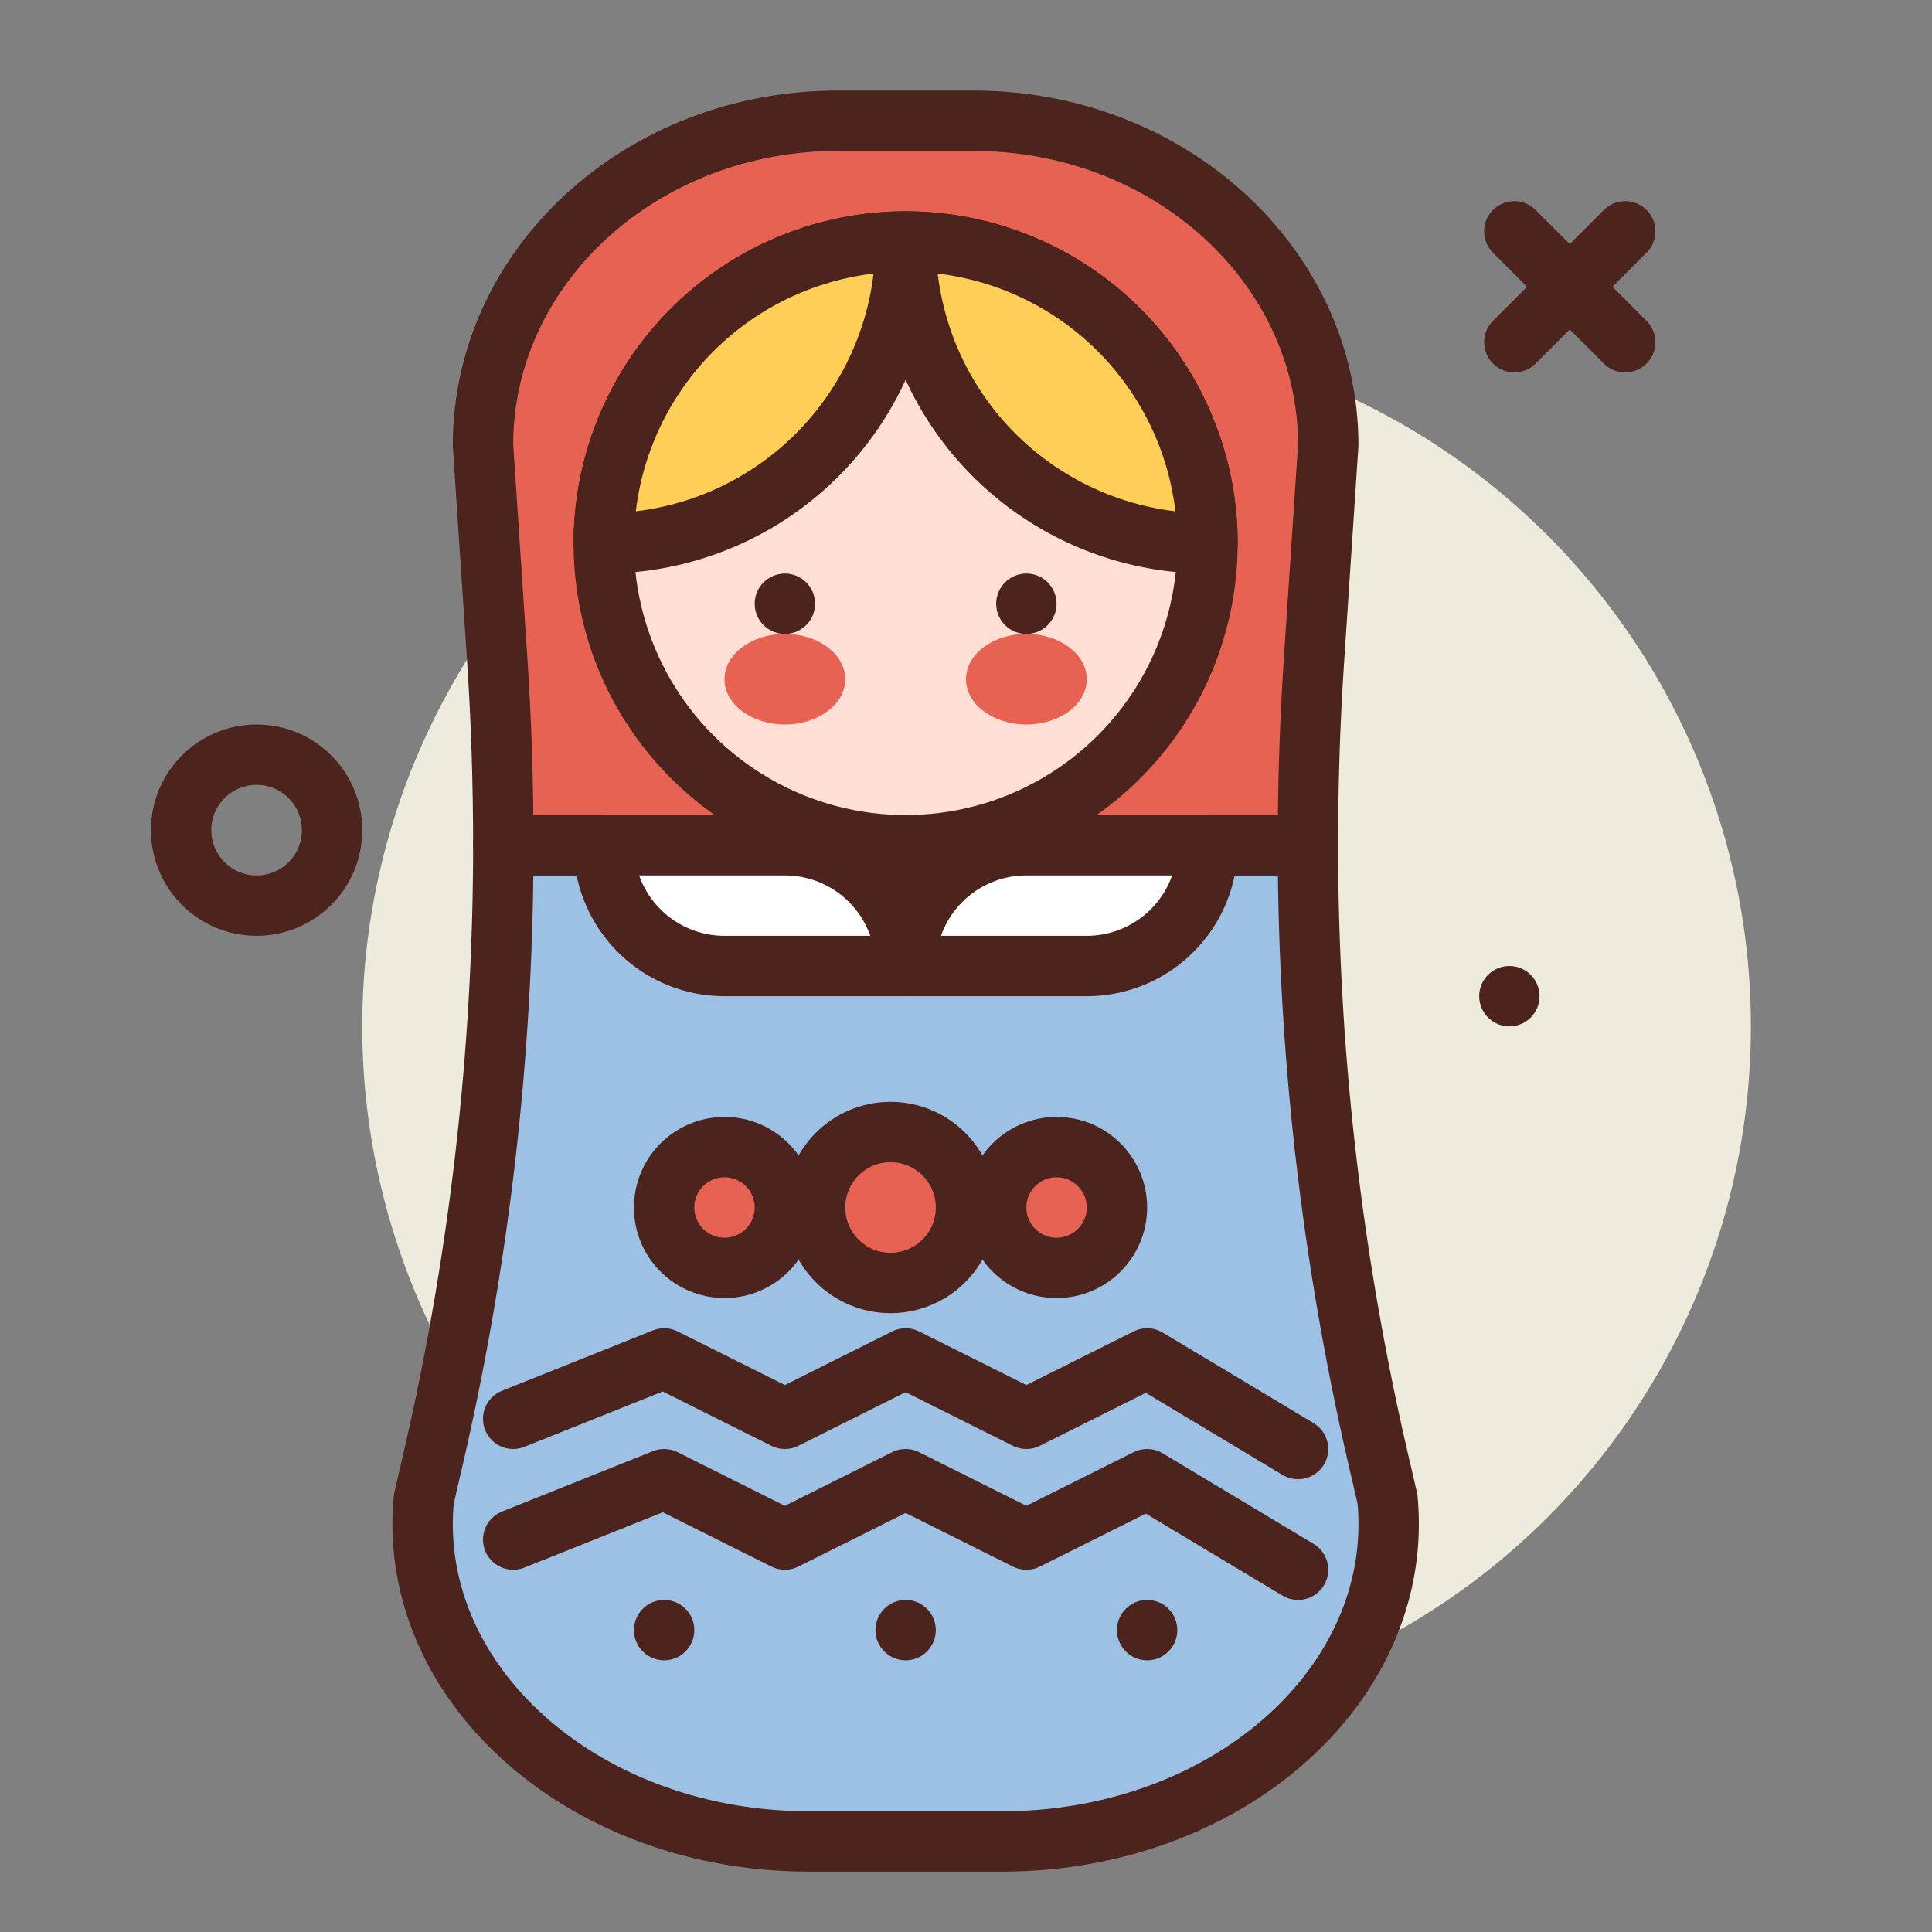 <?xml version="1.0" encoding="utf-8"?><!-- Скачано с сайта svg4.ru / Downloaded from svg4.ru -->
<svg width="800px" height="800px" viewBox="0 0 64 64" xmlns="http://www.w3.org/2000/svg">
<rect x="0" y="0" width="64" height="64" fill="#808080" stroke="none"/>
<title>matryoshka</title>
<g id="matryoshka">
<circle cx="35" cy="34" r="23" style="fill:#edebdc"/>
<path d="M16.673,28a90.387,90.387,0,0,1-2.434,20.793l-.2.872C13.467,55.779,19.345,61,26.8,61h6.4c7.456,0,13.334-5.221,12.763-11.335l-.2-.872A90.387,90.387,0,0,1,43.327,28Z" style="fill:#9dc1e4;stroke:#4c241d;stroke-linecap:round;stroke-linejoin:round;stroke-width:2px"/>
<path d="M16.673,28H43.327c0-2.007.061-4.038.2-6.122L44,14.743C44,8.81,38.739,4,32.25,4h-4.5C21.261,4,16,8.81,16,14.743l.473,7.135C16.612,23.962,16.671,25.993,16.673,28Z" style="fill:#e66353;stroke:#4c241d;stroke-linecap:round;stroke-linejoin:round;stroke-width:2px"/>
<polyline points="17 47 22 45 26 47 30 45 34 47 38 45 43 48" style="fill:none;stroke:#4c241d;stroke-linecap:round;stroke-linejoin:round;stroke-width:2px"/>
<polyline points="17 51 22 49 26 51 30 49 34 51 38 49 43 52" style="fill:none;stroke:#4c241d;stroke-linecap:round;stroke-linejoin:round;stroke-width:2px"/>
<circle cx="24" cy="40" r="2" style="fill:#e66353;stroke:#4c241d;stroke-linecap:round;stroke-linejoin:round;stroke-width:2px"/>
<circle cx="29.5" cy="40" r="2.5" style="fill:#e66353;stroke:#4c241d;stroke-linecap:round;stroke-linejoin:round;stroke-width:2px"/>
<circle cx="35" cy="40" r="2" style="fill:#e66353;stroke:#4c241d;stroke-linecap:round;stroke-linejoin:round;stroke-width:2px"/>
<circle cx="22" cy="54" r="1" style="fill:#4c241d"/>
<circle cx="30" cy="54" r="1" style="fill:#4c241d"/>
<circle cx="38" cy="54" r="1" style="fill:#4c241d"/>
<circle cx="8.5" cy="27.5" r="2.5" style="fill:none;stroke:#4c241d;stroke-linecap:round;stroke-linejoin:round;stroke-width:2px"/>
<circle cx="50" cy="33" r="1" style="fill:#4c241d"/>
<circle cx="30" cy="18" r="10" style="fill:#ffded5;stroke:#4c241d;stroke-linecap:round;stroke-linejoin:round;stroke-width:2px"/>
<path d="M30,8A10,10,0,0,0,40,18,10,10,0,0,0,30,8Z" style="fill:#ffce56;stroke:#4c241d;stroke-linecap:round;stroke-linejoin:round;stroke-width:2px"/>
<path d="M30,8A10,10,0,0,0,20,18,10,10,0,0,0,30,8Z" style="fill:#ffce56;stroke:#4c241d;stroke-linecap:round;stroke-linejoin:round;stroke-width:2px"/>
<circle cx="26" cy="20" r="1" style="fill:#4c241d"/>
<circle cx="34" cy="20" r="1" style="fill:#4c241d"/>
<line x1="53.837" y1="7.663" x2="50.163" y2="11.337" style="fill:none;stroke:#4c241d;stroke-linecap:round;stroke-linejoin:round;stroke-width:2px"/>
<line x1="50.163" y1="7.663" x2="53.837" y2="11.337" style="fill:none;stroke:#4c241d;stroke-linecap:round;stroke-linejoin:round;stroke-width:2px"/>
<path d="M34,28h6a0,0,0,0,1,0,0v0a4,4,0,0,1-4,4H30a0,0,0,0,1,0,0v0a4,4,0,0,1,4-4Z" style="fill:#ffffff;stroke:#4c241d;stroke-linecap:round;stroke-linejoin:round;stroke-width:2px"/>
<path d="M20,28h6a4,4,0,0,1,4,4v0a0,0,0,0,1,0,0H24a4,4,0,0,1-4-4v0A0,0,0,0,1,20,28Z" transform="translate(50 60) rotate(180)" style="fill:#ffffff;stroke:#4c241d;stroke-linecap:round;stroke-linejoin:round;stroke-width:2px"/>
<ellipse cx="34" cy="22.5" rx="2" ry="1.5" style="fill:#e66353"/>
<ellipse cx="26" cy="22.5" rx="2" ry="1.5" style="fill:#e66353"/>
</g>
</svg>